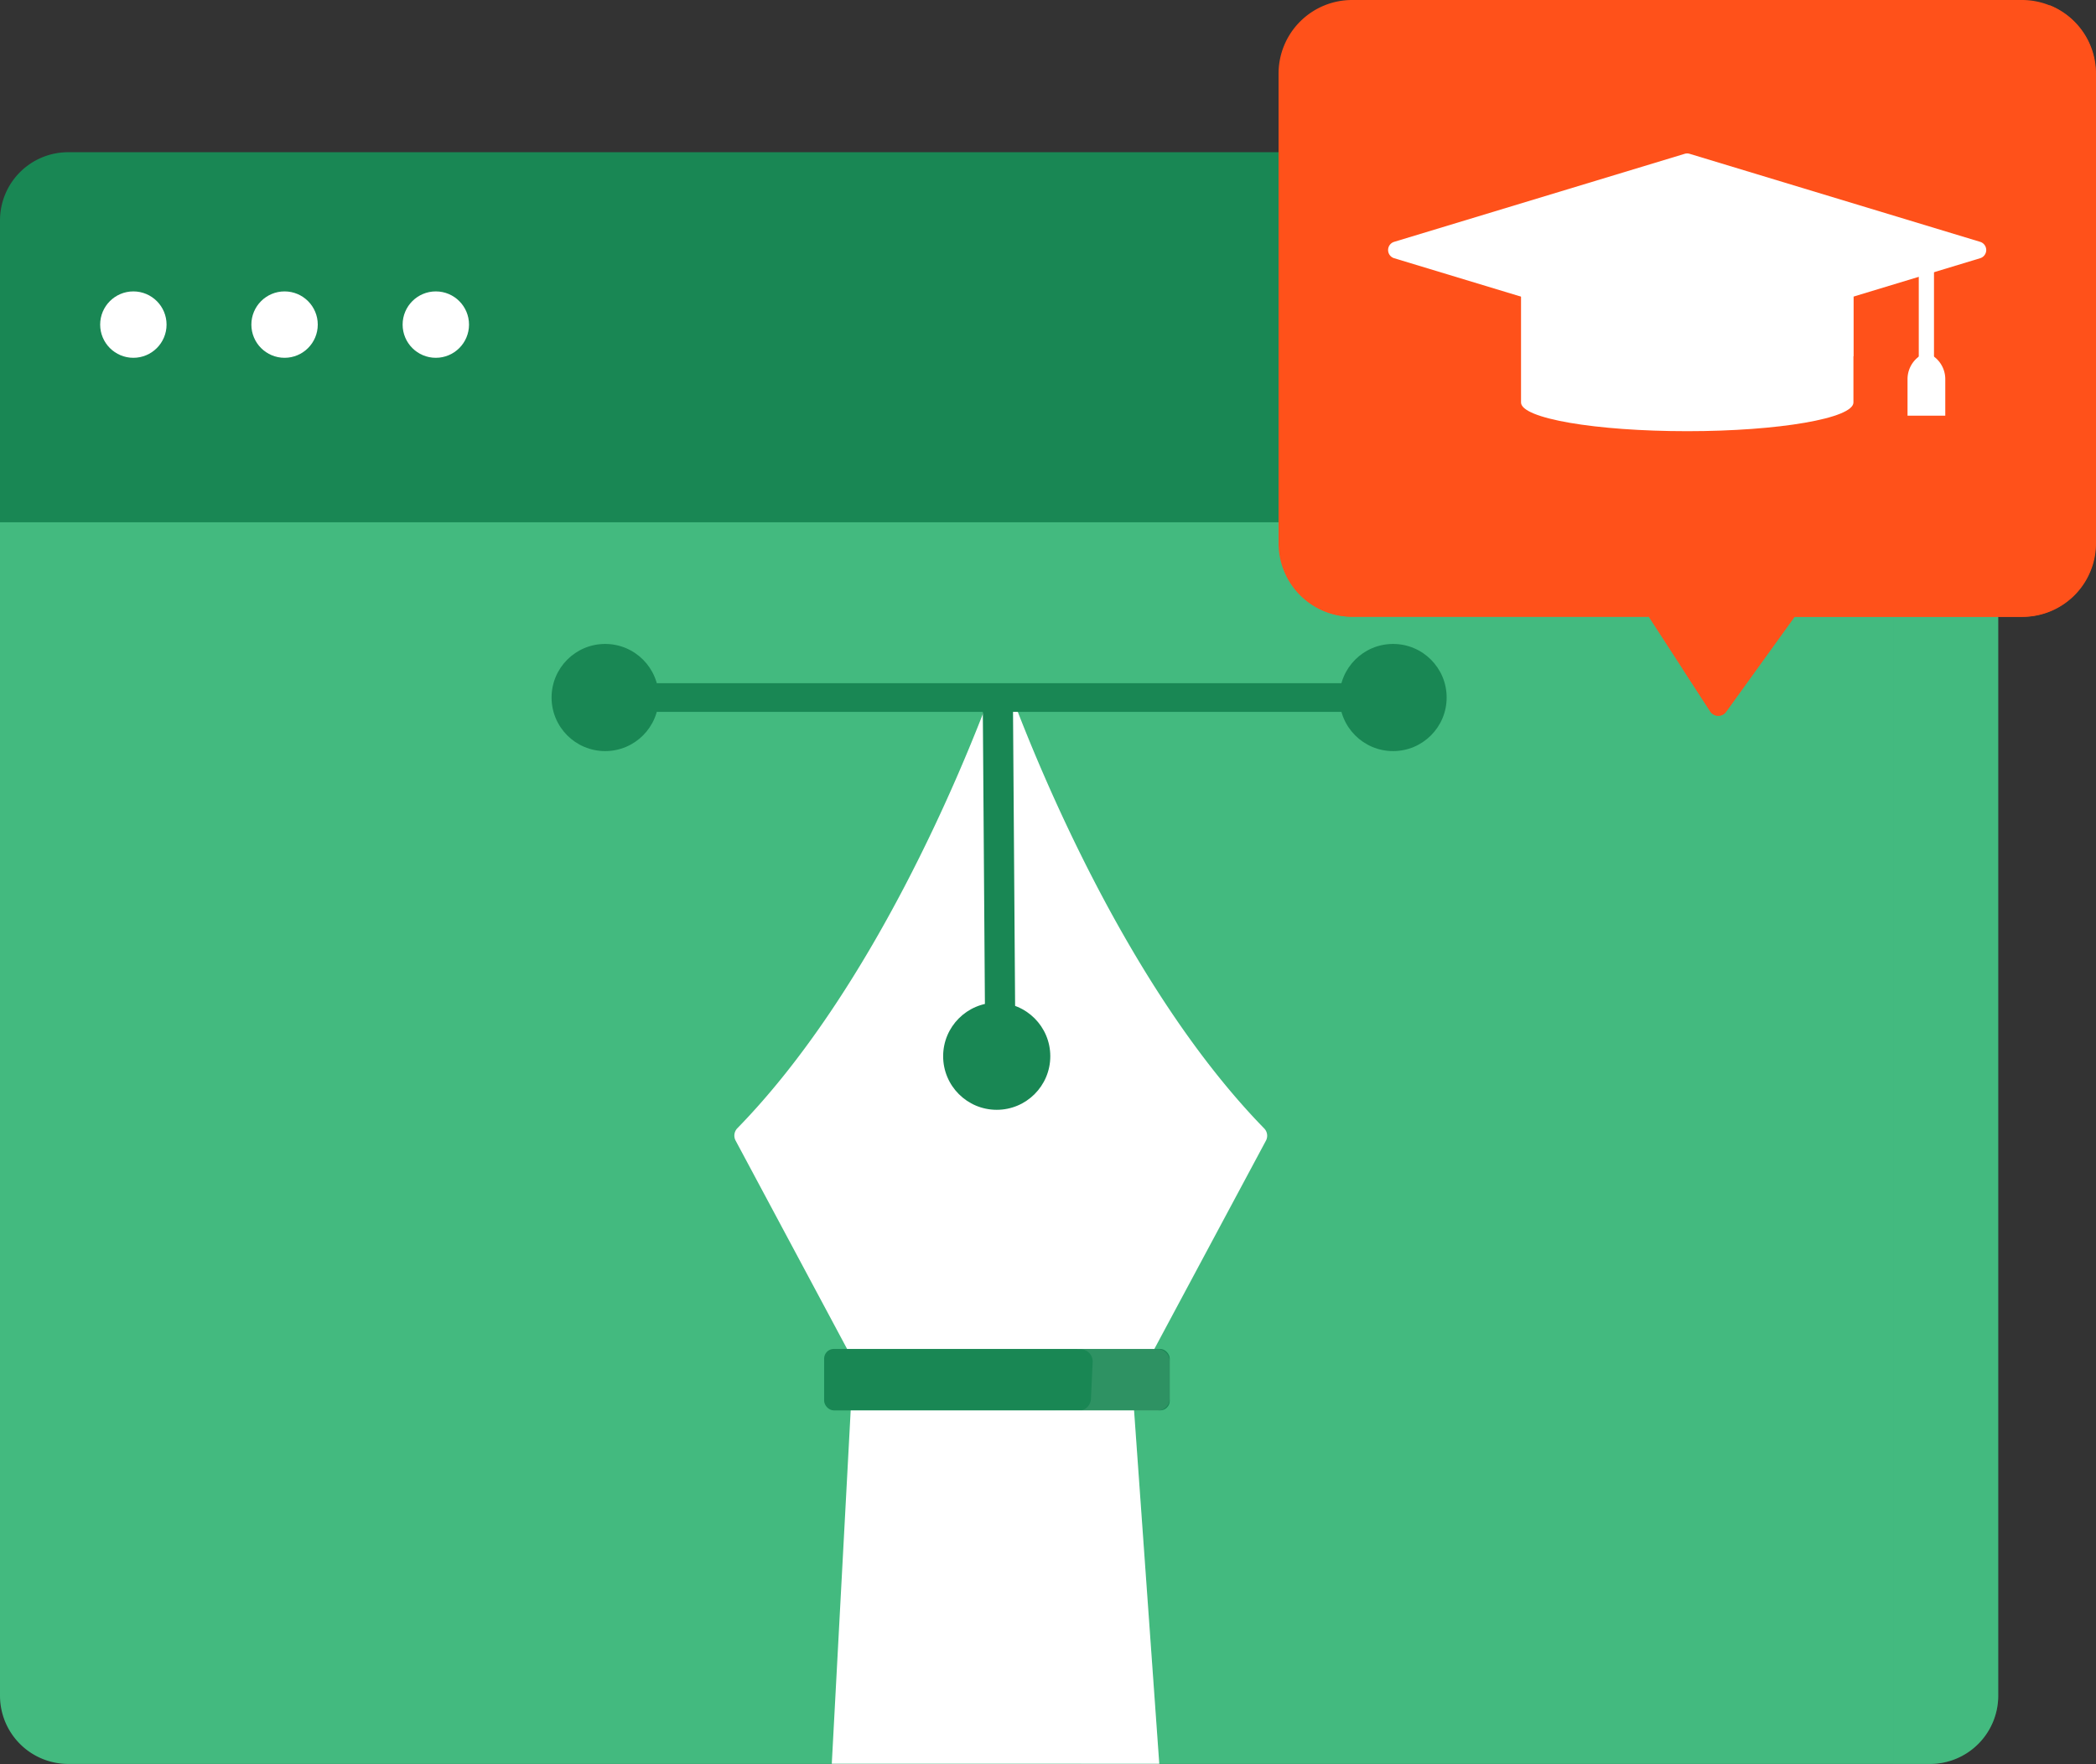 <?xml version="1.0" encoding="UTF-8" standalone="no"?>
<svg
   class="illustration"
   data-name="Layer 1"
   viewBox="0 0 438.18 368.79"
   version="1.1"
   id="svg73849"
   sodipodi:docname="result (45).svg"
   inkscape:version="1.2 (1:1.2+202206011327+fc4e4096c5)"
   width="438.18"
   height="368.79"
   xmlns:inkscape="http://www.inkscape.org/namespaces/inkscape"
   xmlns:sodipodi="http://sodipodi.sourceforge.net/DTD/sodipodi-0.dtd"
   xmlns="http://www.w3.org/2000/svg"
   xmlns:svg="http://www.w3.org/2000/svg"
   xmlns:rdf="http://www.w3.org/1999/02/22-rdf-syntax-ns#"
   xmlns:cc="http://creativecommons.org/ns#"
   xmlns:dc="http://purl.org/dc/elements/1.1/">
  <rect x="0" y="0" width="438.18" height="368.79" fill="#333333" stroke="none"/>
  <sodipodi:namedview
     id="namedview73851"
     pagecolor="#ffffff"
     bordercolor="#666666"
     borderopacity="1.0"
     inkscape:showpageshadow="2"
     inkscape:pageopacity="0.0"
     inkscape:pagecheckerboard="0"
     inkscape:deskcolor="#d1d1d1"
     showgrid="false"
     inkscape:zoom="1.3350176"
     inkscape:cx="240.07174"
     inkscape:cy="166.66447"
     inkscape:window-width="1848"
     inkscape:window-height="1016"
     inkscape:window-x="72"
     inkscape:window-y="27"
     inkscape:window-maximized="1"
     inkscape:current-layer="svg73849" />
  <defs
     id="defs73799">
    <style
       id="style73797">.cls-1{fill:#f2f2f2;}.cls-2{fill:#c3c7c9;opacity:0.26;}.cls-3{fill:#24285b;}.cls-4{fill:#fff;}.cls-5{fill:#ffd44d;}.cls-6{fill:#f9bb0d;}.cls-7{fill:#171c44;}.cls-8{fill:#9c5631;}.cls-9{fill:#ffbeb3;}.cls-10{opacity:0.09;isolation:isolate;}.cls-11{fill:#f0457d;}.cls-12{fill:#0099f5;}</style>
  </defs>
  <title
     id="title73801">Learning</title>
  <path
     class="cls-1"
     d="M 417.74,95.43 V 354.49 a 14.27,14.27 0 0 1 -14.27,14.27 H 14.26 A 14.27,14.27 0 0 1 0,354.49 V 95.43 Z"
     id="path73803"
     style="fill:#43ba7f;fill-opacity:1" />
  <path
     class="cls-2"
     d="m 0,95.43 v 33.09 h 395.77 v 240.24 h 7.7 a 14.27,14.27 0 0 0 14.27,-14.27 V 95.43 Z"
     id="path73805"
     style="fill:#43ba7f;fill-opacity:1" />
  <path
     class="cls-3"
     d="M 417.74,46.08 V 109.18 H 0 V 46.08 a 14.26,14.26 0 0 1 14.26,-14.26 h 389.21 a 14.26,14.26 0 0 1 14.27,14.26 z"
     id="path73807"
     style="fill:#198754;fill-opacity:1" />
  <circle
     class="cls-4"
     cx="91.11"
     cy="67.86"
     r="6.94"
     id="circle73809" />
  <circle
     class="cls-4"
     cx="59.49"
     cy="67.86"
     r="6.94"
     id="circle73811" />
  <circle
     class="cls-4"
     cx="27.88"
     cy="67.86"
     r="6.94"
     id="circle73813" />
  <path
     class="cls-5"
     d="m 422.71,5.2015693e-5 h -140 A 15.38,15.38 0 0 0 267.29,15.38 v 98.18 a 15.37,15.37 0 0 0 15.38,15.37 h 62 l 12.81,19.74 a 2,2 0 0 0 3.35,0.08 l 14.26,-19.82 h 47.62 a 15.37,15.37 0 0 0 15.38,-15.37 V 15.38 A 15.38,15.38 0 0 0 422.71,5.2015693e-5 Z"
     id="path73815"
     style="fill:#ff511a;fill-opacity:1" />
  <path
     class="cls-6"
     d="m 273.88,119.72 a 15.24,15.24 0 0 1 -5.63,-1.07 15.37,15.37 0 0 0 14.5,10.28 h 61.89 l -6,-9.21 z"
     id="path73817"
     style="fill:#ff511a;fill-opacity:1" />
  <path
     class="cls-6"
     d="m 428.43,1.07 a 15.39,15.39 0 0 1 0.87,5.1 v 98.21 a 15.37,15.37 0 0 1 -15.37,15.37 H 366.3 l -14.29,19.82 a 1.94,1.94 0 0 1 -0.23,0.26 l 5.76,8.87 a 2,2 0 0 0 3.35,0.08 l 14.29,-19.82 h 47.62 a 15.37,15.37 0 0 0 15.38,-15.37 V 15.38 a 15.39,15.39 0 0 0 -9.75,-14.31 z"
     id="path73819"
     style="fill:#ff511a;fill-opacity:1" />
  <path
     class="cls-3"
     d="m 402.72,73.71 a 5.87,5.87 0 0 0 -3.94,5.55 v 7.64 h 7.89 v -7.64 a 5.87,5.87 0 0 0 -3.95,-5.55 z"
     id="path73821"
     style="fill:#ffffff;fill-opacity:1" />
  <path
     class="cls-3"
     d="m 317.98,84.14 c 0,3.33 15.56,6 34.74,6 19.18,0 34.75,-2.7 34.75,-6 v -28.54 h -69.49 z"
     id="path73823"
     style="fill:#ffffff;fill-opacity:1" />
  <rect
     class="cls-3"
     x="401.13"
     y="52.27"
     width="3.18"
     height="22.92"
     id="rect73825"
     style="fill:#ffffff;fill-opacity:1" />
  <polygon
     class="cls-7"
     points="418.38,140.09 418.38,127.64 354.3,129.35 386.23,144.77 "
     id="polygon73827"
     style="fill:#ffffff;fill-opacity:1"
     transform="translate(-30.91,-65.62)" />
  <path
     class="cls-3"
     d="m 352.21,72.38 -60.76,-18.4 a 1.79,1.79 0 0 1 0,-3.42 l 60.76,-18.41 a 1.81,1.81 0 0 1 1,0 l 60.76,18.41 a 1.79,1.79 0 0 1 0,3.42 l -60.73,18.4 a 1.81,1.81 0 0 1 -1.03,0 z"
     id="path73829"
     style="fill:#ffffff;fill-opacity:1" />
  <rect
     class="cls-5"
     x="172.29"
     y="282"
     width="72.26"
     height="12.85"
     rx="2.02"
     id="rect73831"
     style="fill:#198754;fill-opacity:1" />
  <polygon
     class="cls-8"
     points="204.8,434.33 273.26,434.33 267.99,360.47 208.75,360.47 "
     id="polygon73833"
     style="fill:#ffffff;fill-opacity:1"
     transform="translate(-30.91,-65.62)" />
  <path
     class="cls-9"
     d="m 207.15,144.86 c -6,16.07 -24.78,62.1 -53,91 a 2.21,2.21 0 0 0 -0.37,2.58 l 23.31,43.56 h 64.23 l 23.32,-43.53 a 2.18,2.18 0 0 0 -0.37,-2.58 c -28.21,-28.93 -47,-75 -53,-91 a 2.2,2.2 0 0 0 -4.12,-0.03 z"
     id="path73835"
     style="fill:#ffffff;fill-opacity:1" />
  <path
     class="cls-10"
     d="m 264.29,235.94 c -28.22,-28.93 -47,-75 -53,-91 a 2.2,2.2 0 0 0 -4.13,0 c -1.46,3.91 -3.69,9.61 -6.61,16.39 8.84,21 25.27,54.63 47.62,77.55 a 2.17,2.17 0 0 1 0.37,2.57 l -23.32,40.61 h 0.63 a 2.58,2.58 0 0 1 2.58,2.59 l -0.36,7.68 a 2.59,2.59 0 0 1 -2.59,2.58 h -4.87 l 5.42,73.88 h 16.32 l -5.26,-73.9 h 4.88 a 2.58,2.58 0 0 0 2.58,-2.58 v -7.68 a 2.59,2.59 0 0 0 -2.58,-2.58 h -0.63 l 23.32,-43.54 a 2.2,2.2 0 0 0 -0.37,-2.57 z"
     id="path73837"
     style="fill:#ffffff;fill-opacity:1" />
  <path
     class="cls-3"
     d="m 209.09,218.53 a 3.15,3.15 0 0 1 -3.15,-3.14 l -0.49,-69 a 3.15,3.15 0 0 1 3.13,-3.18 3.19,3.19 0 0 1 3.18,3.13 l 0.49,69 a 3.16,3.16 0 0 1 -3.13,3.18 z"
     id="path73839"
     style="fill:#198754;fill-opacity:1" />
  <circle
     class="cls-11"
     cx="208.37"
     cy="220.81"
     r="11.2"
     id="circle73841"
     style="fill:#198754;fill-opacity:1" />
  <rect
     class="cls-3"
     x="126.51"
     y="142.82"
     width="164.73"
     height="6"
     id="rect73843"
     style="fill:#198754;fill-opacity:1" />
  <circle
     class="cls-12"
     cx="291.23"
     cy="145.82"
     r="11.2"
     id="circle73845"
     style="fill:#198754;fill-opacity:1" />
  <circle
     class="cls-12"
     cx="126.51"
     cy="145.82"
     r="11.2"
     id="circle73847"
     style="fill:#198754;fill-opacity:1" />
</svg>
